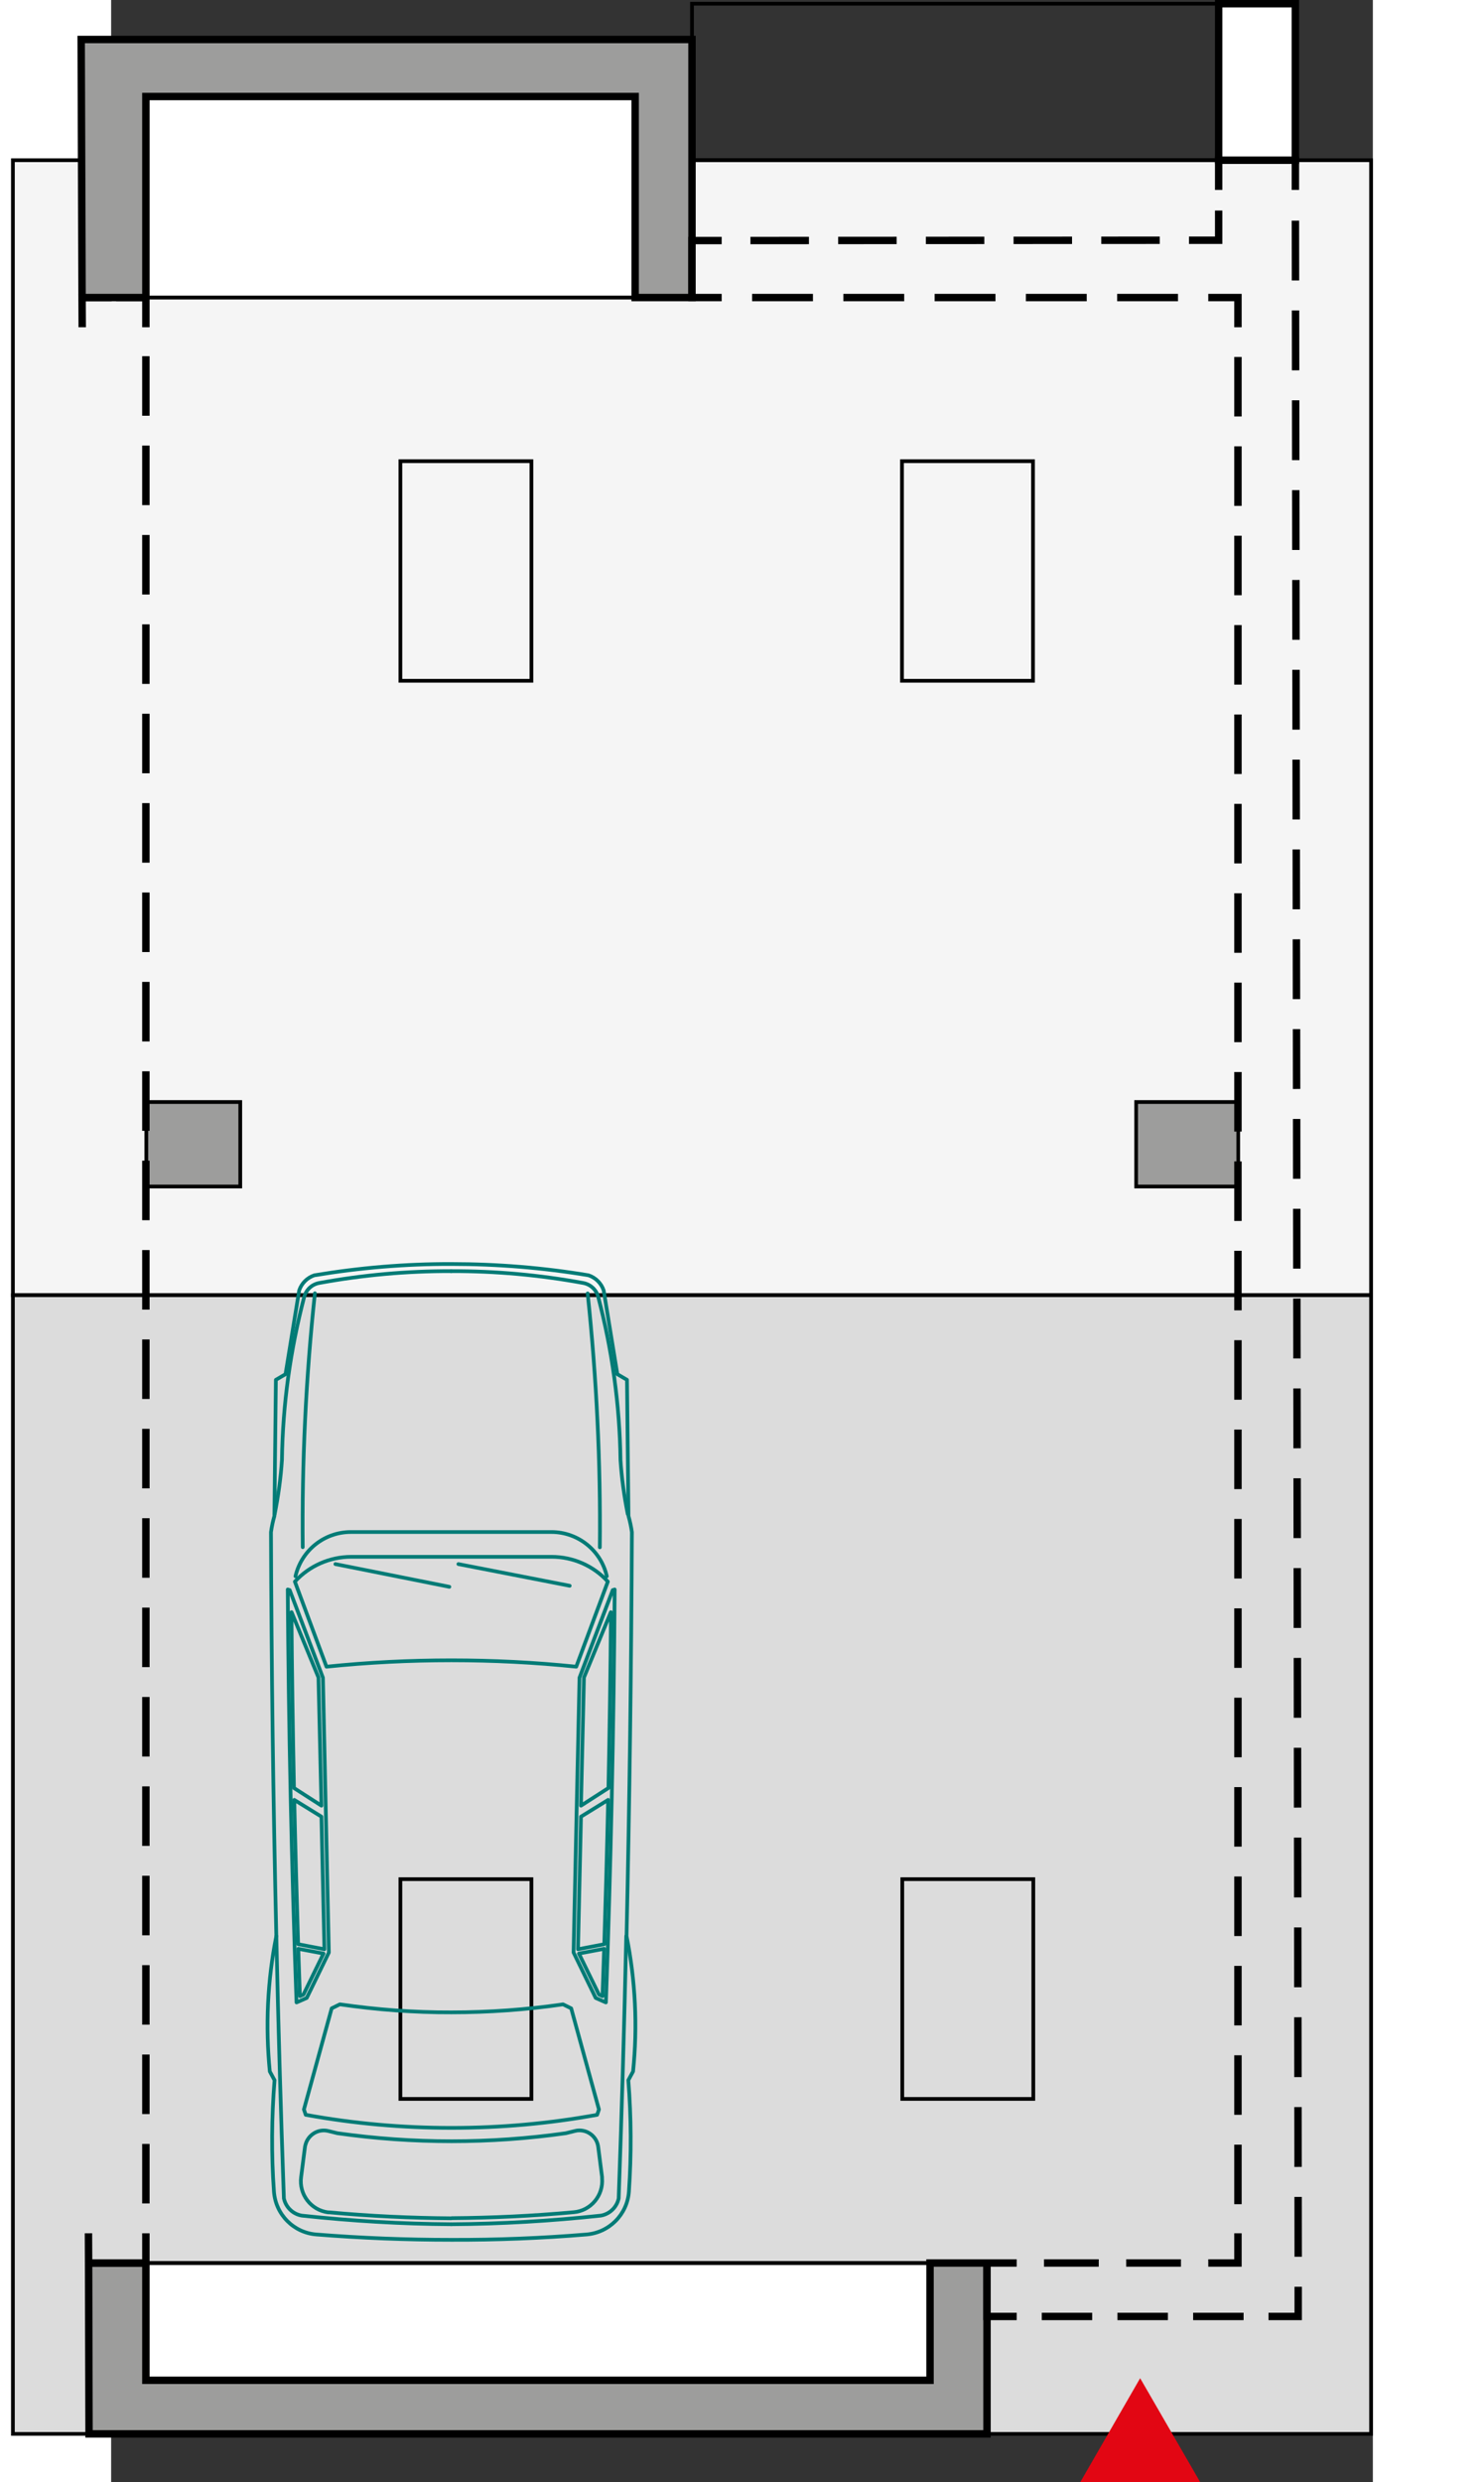<?xml version="1.0" encoding="UTF-8"?><svg width="100" id="a" xmlns="http://www.w3.org/2000/svg" viewBox="0 0 85.02 167.16"><rect x="0" y="0" width="85.02" height="167.16" fill="#333333" stroke="none"/><rect x="-6.62" y="10.79" width="91.52" height="76.44" style="fill:#f5f5f5; stroke:#000; stroke-miterlimit:10; stroke-width:.25px;"/><rect x="-6.62" y="87.23" width="91.52" height="76.69" style="fill:#dcdcdc; stroke:#000; stroke-miterlimit:10; stroke-width:.25px;"/><rect x="2.34" y="6.5" width="32.96" height="13.54" style="fill:#fff; stroke:#000; stroke-miterlimit:10; stroke-width:.25px;"/><rect x="19.49" y="31.06" width="8.83" height="14.79" style="fill:none; stroke:#000; stroke-miterlimit:10; stroke-width:.25px;"/><rect x="53.29" y="31.06" width="8.83" height="14.79" style="fill:none; stroke:#000; stroke-miterlimit:10; stroke-width:.25px;"/><rect x="69.07" y="74.22" width="6.88" height="5.69" style="fill:#9d9d9c; stroke:#000; stroke-miterlimit:10; stroke-width:.25px;"/><rect x="2.37" y="74.22" width="6.33" height="5.69" style="fill:#9d9d9c; stroke:#000; stroke-miterlimit:10; stroke-width:.25px;"/><rect x="19.49" y="126.56" width="8.83" height="14.8" style="fill:none; stroke:#000; stroke-miterlimit:10; stroke-width:.25px;"/><rect x="53.31" y="126.56" width="8.83" height="14.8" style="fill:none; stroke:#000; stroke-miterlimit:10; stroke-width:.25px;"/><rect x="2.34" y="152.41" width="52.84" height="7.9" style="fill:#fff; stroke:#000; stroke-miterlimit:10; stroke-width:.25px;"/><rect x="2.34" y="152.41" width="52.84" height="7.9" style="fill:none; stroke:#000; stroke-miterlimit:10; stroke-width:.25px;"/><polygon points="55.18 152.41 55.18 160.31 2.34 160.31 2.34 152.41 -1.52 152.41 -1.49 163.92 59.02 163.92 59.02 152.41 55.18 152.41" style="fill:#9d9d9c; stroke:#000; stroke-miterlimit:10; stroke-width:.5px;"/><polyline points="-1.53 150.41 -1.52 152.41 2.34 152.41 2.34 150.41" style="fill:none; stroke:#000; stroke-miterlimit:10; stroke-width:.5px;"/><line x1="2.34" y1="148.4" x2="2.34" y2="23.04" style="fill:none; stroke:#000; stroke-dasharray:0 0 4.01 2.01; stroke-miterlimit:10; stroke-width:.5px;"/><polyline points="2.34 22.04 2.34 20.04 .34 20.04" style="fill:none; stroke:#000; stroke-miterlimit:10; stroke-width:.5px;"/><polyline points=".04 20.04 -1.96 20.04 -1.95 22.04" style="fill:none; stroke:#000; stroke-miterlimit:10; stroke-width:.5px;"/><rect x="2.34" y="6.5" width="32.96" height="13.54" style="fill:none; stroke:#000; stroke-miterlimit:10; stroke-width:.25px;"/><polygon points="39.14 2.66 -2.02 2.66 -1.96 20.04 2.34 20.04 2.34 6.5 35.31 6.5 35.31 20.04 39.14 20.04 39.14 16.2 39.14 2.66" style="fill:#9d9d9c; stroke:#000; stroke-miterlimit:10; stroke-width:.5px;"/><polyline points="61.02 152.41 59.02 152.41 59.02 156.01 61.02 156.01" style="fill:none; stroke:#000; stroke-miterlimit:10; stroke-width:.5px;"/><line x1="62.71" y1="156.01" x2="77.14" y2="156.01" style="fill:none; stroke:#000; stroke-dasharray:0 0 3.4 1.7; stroke-miterlimit:10; stroke-width:.5px;"/><polyline points="77.99 156.01 79.99 156.01 79.99 154.01" style="fill:none; stroke:#000; stroke-miterlimit:10; stroke-width:.5px;"/><line x1="79.99" y1="151.99" x2="79.8" y2="13.8" style="fill:none; stroke:#000; stroke-dasharray:0 0 4.03 2.02; stroke-miterlimit:10; stroke-width:.5px;"/><polyline points="79.8 12.79 79.8 10.79 77.8 10.79" style="fill:none; stroke:#000; stroke-miterlimit:10; stroke-width:.5px;"/><polyline points="76.63 10.79 74.63 10.79 74.63 12.79" style="fill:none; stroke:#000; stroke-miterlimit:10; stroke-width:.5px;"/><polyline points="74.63 14.18 74.63 16.18 72.63 16.18" style="fill:none; stroke:#000; stroke-miterlimit:10; stroke-width:.5px;"/><line x1="70.66" y1="16.18" x2="42.12" y2="16.2" style="fill:none; stroke:#000; stroke-dasharray:0 0 3.94 1.97; stroke-miterlimit:10; stroke-width:.5px;"/><polyline points="41.14 16.2 39.14 16.2 39.14 20.04 41.14 20.04" style="fill:none; stroke:#000; stroke-miterlimit:10; stroke-width:.5px;"/><line x1="43.19" y1="20.04" x2="72.91" y2="20.04" style="fill:none; stroke:#000; stroke-dasharray:0 0 4.1 2.05; stroke-miterlimit:10; stroke-width:.5px;"/><polyline points="73.93 20.04 75.93 20.04 75.93 22.04" style="fill:none; stroke:#000; stroke-miterlimit:10; stroke-width:.5px;"/><line x1="75.93" y1="24.04" x2="75.93" y2="149.4" style="fill:none; stroke:#000; stroke-dasharray:0 0 4.01 2.01; stroke-miterlimit:10; stroke-width:.5px;"/><polyline points="75.93 150.41 75.93 152.41 73.93 152.41" style="fill:none; stroke:#000; stroke-miterlimit:10; stroke-width:.5px;"/><line x1="72.09" y1="152.41" x2="61.94" y2="152.41" style="fill:none; stroke:#000; stroke-dasharray:0 0 3.69 1.85; stroke-miterlimit:10; stroke-width:.5px;"/><rect x="74.63" y=".25" width="5.17" height="10.54" style="fill:#fff; stroke:#000; stroke-miterlimit:10; stroke-width:.5px;"/><rect x="39.14" y=".25" width="35.49" height="10.54" style="fill:none; stroke:#000; stroke-miterlimit:10; stroke-width:.25px;"/><polygon points="69.34 161.17 66.17 166.67 72.52 166.67 69.34 161.17" style="fill:#e20613; stroke:#e20613; stroke-miterlimit:10;"/><g id="b"><path d="m22.92,150.85c-3.03,0-6.07-.12-9.09-.36-1.54-.12-2.75-1.35-2.86-2.89-.18-2.5-.16-5,.04-7.5l-.32-.59c-.3-3.04-.16-6.12.44-9.12-.21-9.07-.33-18.13-.36-27.2.05-.37.13-.74.23-1.09l.1-9.17.65-.38.92-5.64c.16-.48.54-.86,1.02-1.02,3.05-.51,6.14-.77,9.24-.76,3.09,0,6.18.25,9.24.76.48.16.86.54,1.02,1.02l.92,5.64.65.38.1,9.17c.1.36.18.72.23,1.09-.04,9.07-.16,18.14-.36,27.2.6,3,.75,6.07.44,9.12l-.32.59c.2,2.5.21,5,.04,7.5-.11,1.54-1.32,2.76-2.86,2.89-3.02.25-6.06.37-9.09.36Z" style="fill:none; stroke:#017b76; stroke-linecap:round; stroke-linejoin:round; stroke-width:.25px;"/></g><g id="c"><path d="m11.13,130.39c.13,5.89.3,11.78.51,17.67.13.6.61,1.06,1.21,1.16,3.35.36,6.71.56,10.07.58" style="fill:none; stroke:#017b76; stroke-linecap:round; stroke-linejoin:round; stroke-width:.25px;"/></g><g id="d"><path d="m12.5,134.86l.68-.3,1.49-3.06-.4-18.51-2.24-5.9-.13-.04c.06,9.27.26,18.54.59,27.81Z" style="fill:none; stroke:#017b76; stroke-linecap:round; stroke-linejoin:round; stroke-width:.25px;"/></g><g id="e"><path d="m11.02,101.97c.24-1.21.41-2.43.49-3.65.05-3.71.56-7.39,1.5-10.98.13-.48.52-.84,1-.93,2.94-.54,5.92-.81,8.91-.8" style="fill:none; stroke:#017b76; stroke-linecap:round; stroke-linejoin:round; stroke-width:.25px;"/></g><g id="f"><path d="m34.71,130.39c-.13,5.89-.3,11.78-.51,17.67-.13.6-.61,1.06-1.21,1.16-3.35.36-6.71.56-10.07.58" style="fill:none; stroke:#017b76; stroke-linecap:round; stroke-linejoin:round; stroke-width:.25px;"/></g><g id="g"><path d="m33.4,106.16c-.39-1.74-1.94-2.98-3.73-2.98h-6.76s-6.76,0-6.76,0c-1.79,0-3.33,1.24-3.73,2.98" style="fill:none; stroke:#017b76; stroke-linecap:round; stroke-linejoin:round; stroke-width:.25px;"/></g><g id="h"><path d="m33.33,134.86l-.68-.3-1.49-3.06.4-18.51,2.24-5.9.13-.04c-.06,9.27-.26,18.54-.59,27.81Z" style="fill:none; stroke:#017b76; stroke-linecap:round; stroke-linejoin:round; stroke-width:.25px;"/></g><g id="i"><path d="m34.81,101.97c-.24-1.21-.41-2.43-.49-3.65-.05-3.71-.56-7.39-1.5-10.98-.13-.48-.52-.84-1-.93-2.94-.54-5.92-.81-8.91-.8" style="fill:none; stroke:#017b76; stroke-linecap:round; stroke-linejoin:round; stroke-width:.25px;"/></g><g id="j"><path d="m22.92,111.82c2.81,0,5.62.14,8.42.43l2.13-5.73c-.97-1.07-2.35-1.67-3.79-1.67h-13.51c-1.44,0-2.82.61-3.79,1.67l2.13,5.73c2.8-.29,5.6-.43,8.42-.43Z" style="fill:none; stroke:#017b76; stroke-linecap:round; stroke-linejoin:round; stroke-width:.25px;"/></g><g id="k"><line x1="15.11" y1="105.34" x2="22.79" y2="106.87" style="fill:none; stroke:#017b76; stroke-linecap:round; stroke-linejoin:round; stroke-width:.25px;"/></g><g id="l"><line x1="23.4" y1="105.34" x2="30.9" y2="106.8" style="fill:none; stroke:#017b76; stroke-linecap:round; stroke-linejoin:round; stroke-width:.25px;"/></g><g id="m"><path d="m12.15,108.58c.03,3.95.09,7.89.17,11.84l1.85,1.19-.2-8.63-1.81-4.4Z" style="fill:none; stroke:#017b76; stroke-linecap:round; stroke-linejoin:round; stroke-width:.25px;"/></g><g id="n"><path d="m12.34,121.22c.07,3.24.16,6.48.26,9.72l1.77.34-.2-8.93-1.83-1.13Z" style="fill:none; stroke:#017b76; stroke-linecap:round; stroke-linejoin:round; stroke-width:.25px;"/></g><g id="o"><path d="m12.61,131.25l1.7.32-1.35,2.76-.24.11c-.04-1.06-.07-2.13-.11-3.19Z" style="fill:none; stroke:#017b76; stroke-linecap:round; stroke-linejoin:round; stroke-width:.25px;"/></g><g id="p"><path d="m33.68,108.58c-.03,3.95-.09,7.89-.17,11.84l-1.85,1.19.2-8.63,1.81-4.4Z" style="fill:none; stroke:#017b76; stroke-linecap:round; stroke-linejoin:round; stroke-width:.25px;"/></g><g id="q"><path d="m33.49,121.22c-.07,3.24-.16,6.48-.26,9.72l-1.77.34.2-8.93,1.83-1.13Z" style="fill:none; stroke:#017b76; stroke-linecap:round; stroke-linejoin:round; stroke-width:.25px;"/></g><g id="r"><path d="m33.22,131.25l-1.7.32,1.35,2.76.24.11c.04-1.06.07-2.13.11-3.19Z" style="fill:none; stroke:#017b76; stroke-linecap:round; stroke-linejoin:round; stroke-width:.25px;"/></g><g id="s"><path d="m22.92,149.4c-2.75-.02-5.49-.15-8.22-.4-.03,0-.05,0-.08,0-1.16-.15-1.97-1.21-1.82-2.37l.26-2.03s.01-.09.03-.14c.17-.68.86-1.11,1.54-.94l.61.15c2.55.36,5.12.54,7.7.54,2.57,0,5.15-.18,7.7-.54l.61-.15s.09-.02.14-.03c.7-.09,1.34.4,1.43,1.1l.26,2.03s0,.05,0,.08c.1,1.16-.75,2.19-1.91,2.29-2.73.25-5.48.38-8.22.4Z" style="fill:none; stroke:#017b76; stroke-linecap:round; stroke-linejoin:round; stroke-width:.25px;"/></g><g id="t"><path d="m22.92,143.31c-3.29,0-6.58-.29-9.81-.88l-.12-.36,1.87-6.81.55-.27c2.49.36,5,.55,7.52.54,2.52,0,5.03-.18,7.52-.54l.55.27,1.87,6.81-.12.36c-3.24.59-6.52.88-9.81.88Z" style="fill:none; stroke:#017b76; stroke-linecap:round; stroke-linejoin:round; stroke-width:.25px;"/></g><g id="u"><path d="m13.73,87.1c-.61,5.68-.88,11.39-.82,17.1" style="fill:none; stroke:#017b76; stroke-linecap:round; stroke-linejoin:round; stroke-width:.25px;"/></g><g id="v"><path d="m32.93,104.21c.06-5.71-.22-11.42-.82-17.1" style="fill:none; stroke:#017b76; stroke-linecap:round; stroke-linejoin:round; stroke-width:.25px;"/></g></svg>